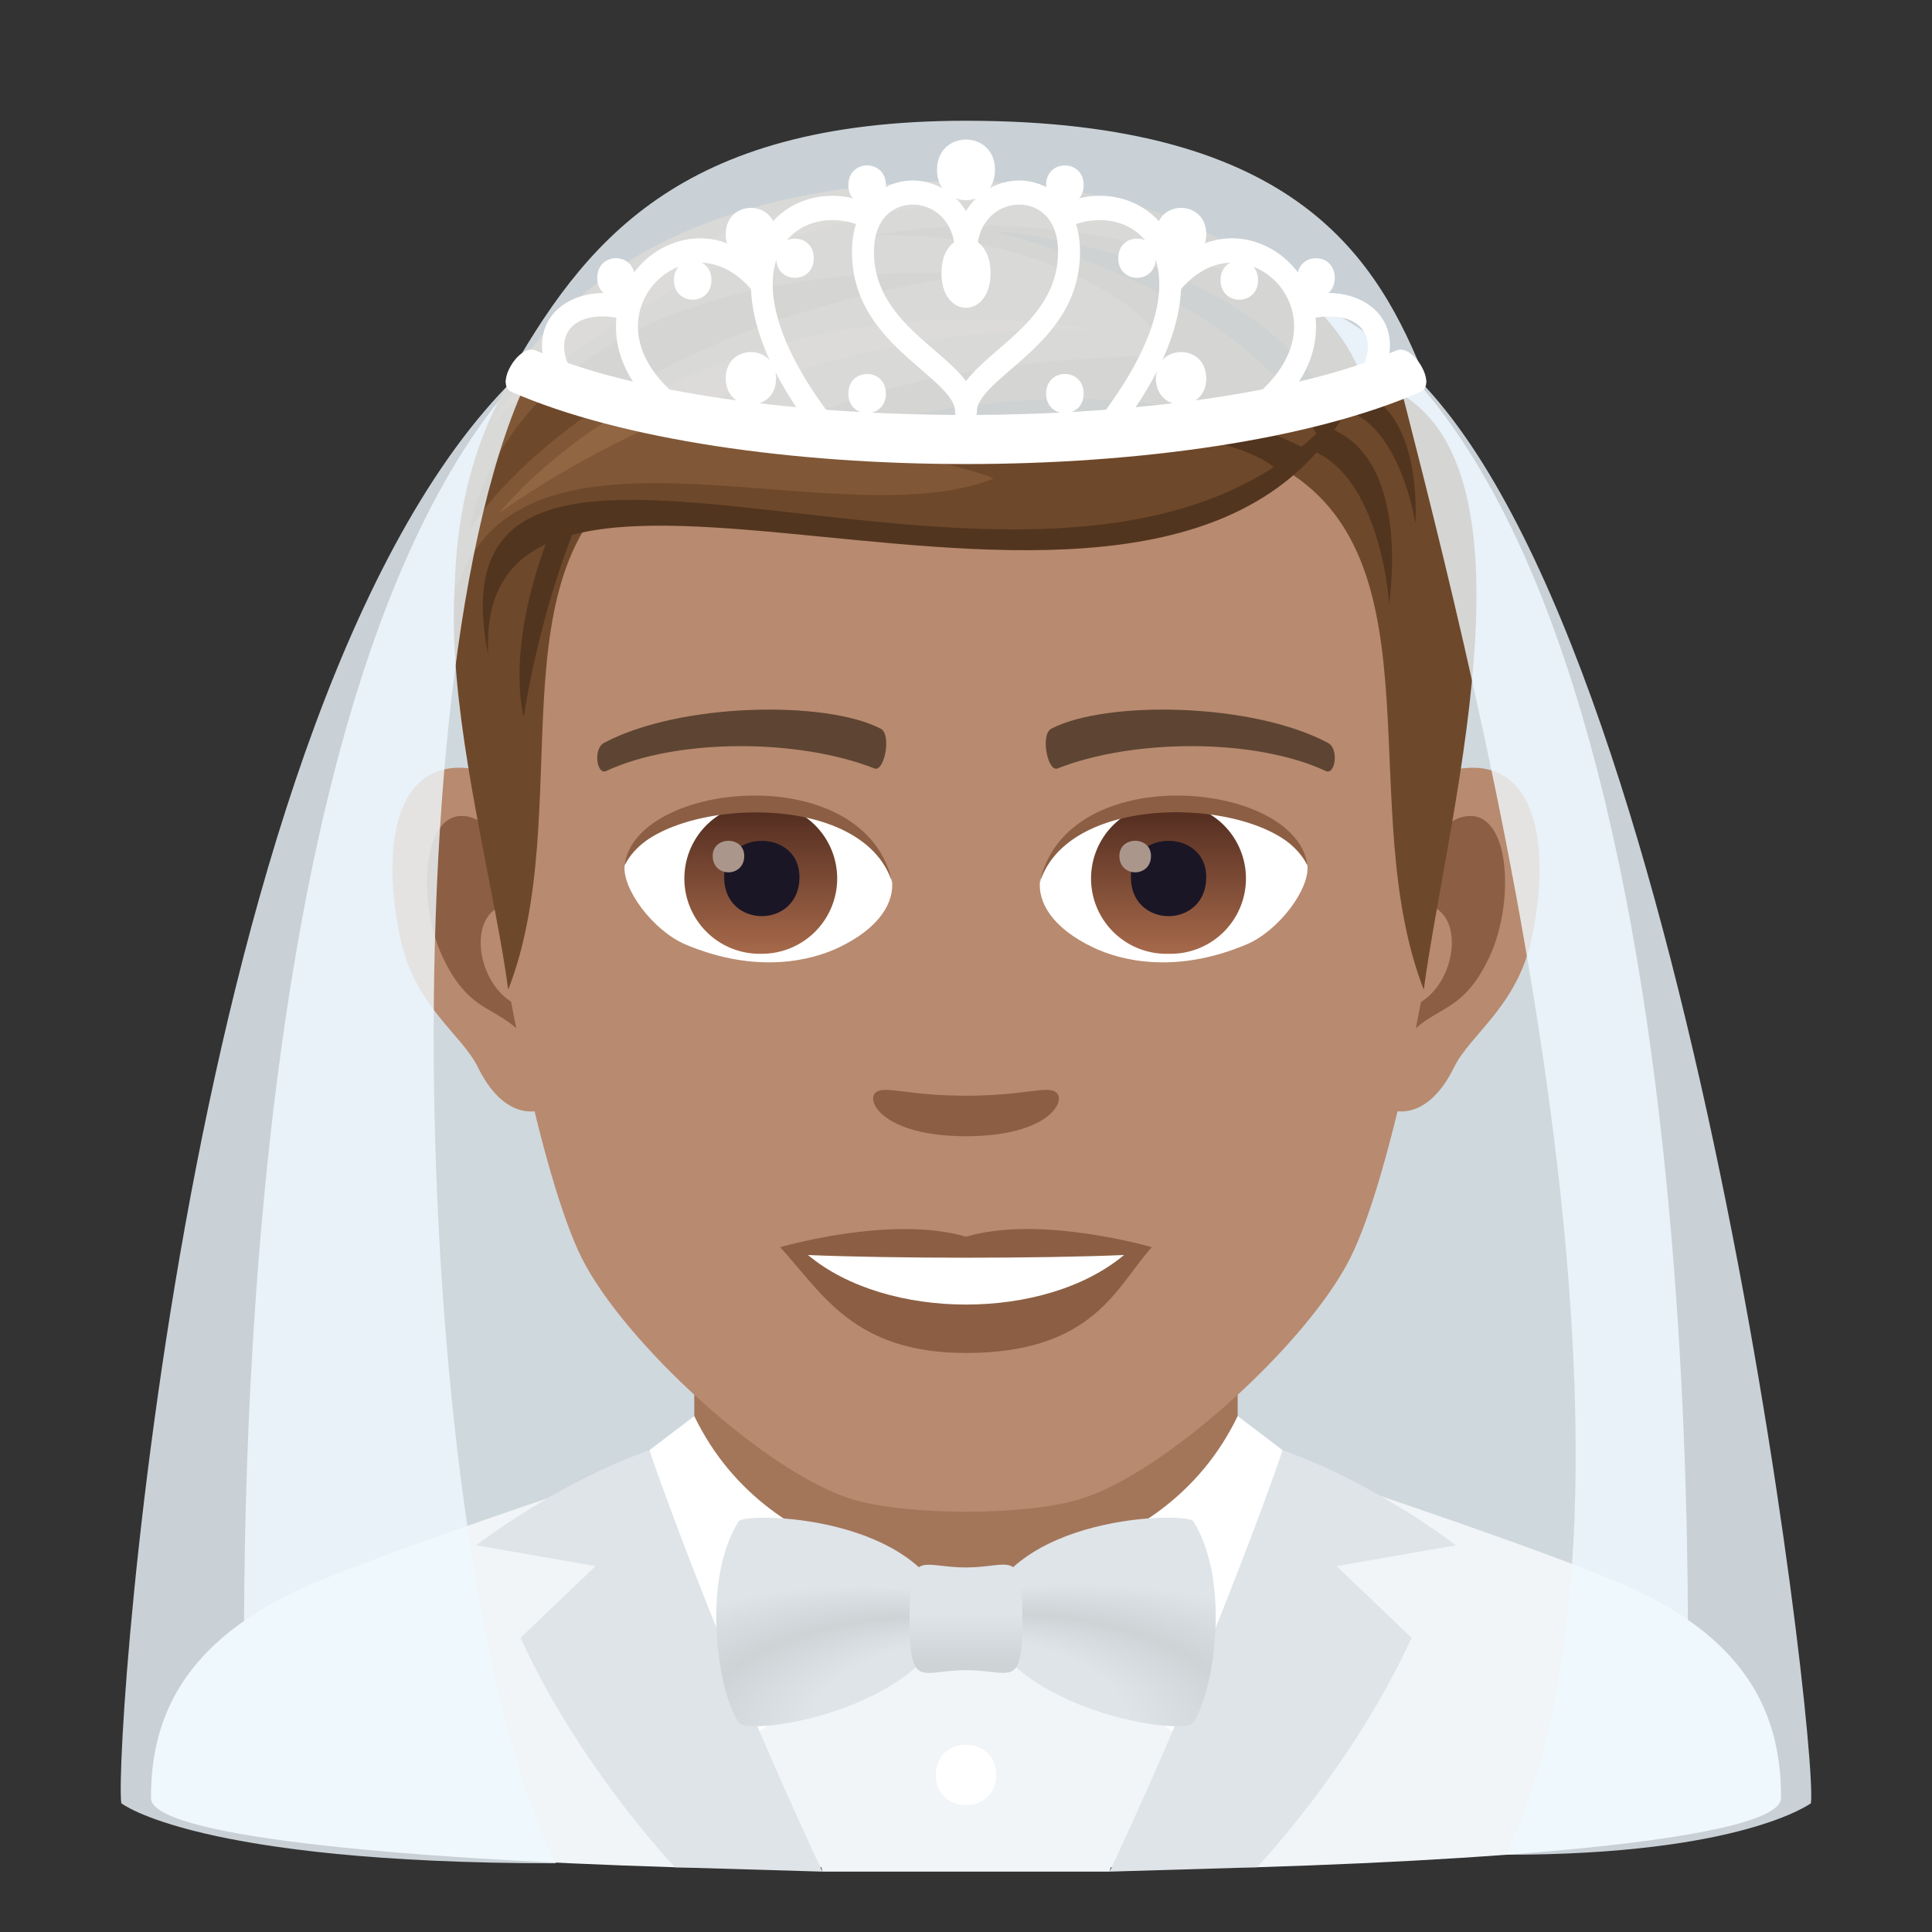 <svg xmlns="http://www.w3.org/2000/svg" xml:space="preserve" style="enable-background:new 0 0 64 64" viewBox="0 0 64 64"><rect x="0" y="0" width="64" height="64" fill="#333333" stroke="none"/><path d="M45.862 11.531c-5.14-4.709-22.584-4.709-27.724 0-11.821 10.829-9.946 48.47-9.946 48.47h47.615s1.875-37.637-9.945-48.47z" style="fill:#cfd8dd"/><path d="M9.784 52.718C12.488 51.43 23 48.01 23 48.01l18-.03s10.59 3.442 13.276 4.735C58.18 54.587 59 57.144 59 59.56c0 1.231-7.746 1.997-17.369 2.295l-19.254.001C12.75 61.56 5 60.793 5 59.56c0-2.42.871-4.976 4.785-6.841z" style="fill:#f2f5f7"/><path d="M23.652 47.783h16.695L36.757 62h-9.512z" style="fill:#f2f5f7"/><path d="M22.999 41.912h18v10.205h-18z" style="fill:#a3765a"/><path d="m41 46.91 1.491 1.131s-1.007 2.947-2.505 10.191l-7.987-6.115s6.436.111 9-5.207z" style="fill:#fff"/><path d="m23 46.91-1.49 1.131s1.005 2.947 2.503 10.191l7.986-6.115s-6.435.111-9-5.207z" style="fill:#fff"/><path d="M41.64 61.855s3.166-3.32 5.12-7.601l-2.485-2.375 3.953-.688s-2.635-2.056-5.737-3.15c0 0-2.19 6.414-5.734 13.959l4.883-.145zm-19.28.001s-3.163-3.32-5.117-7.602l2.485-2.375-3.953-.688s2.634-2.056 5.734-3.15c0 0 2.193 6.414 5.736 13.959l-4.884-.144z" style="fill:#dfe4e8"/><path d="M33 58.797c0 1.334-2 1.334-2 0 0-1.332 2-1.332 2 0z" style="fill:#fff"/><radialGradient id="a" cx="686.548" cy="-132.525" r="22.522" fx="668.527" fy="-124.353" gradientTransform="matrix(-.961 -0 -0 -.505 679.47 -6.606)" gradientUnits="userSpaceOnUse"><stop offset=".261" style="stop-color:#dfe4e8"/><stop offset=".364" style="stop-color:#ced3d6"/><stop offset=".503" style="stop-color:#dfe4e8"/></radialGradient><path d="M31.48 53.633c-1.083 3.06-6.67 3.888-7 3.438-.667-.918-1.29-4.627-.012-6.675.2-.315 6.185-.244 7.012 3.237z" style="fill:url(#a)"/><radialGradient id="b" cx="14.133" cy="-132.221" r="22.524" fx="-3.889" fy="-124.048" gradientTransform="matrix(.961 -0 0 -.505 30.933 -6.519)" gradientUnits="userSpaceOnUse"><stop offset=".261" style="stop-color:#dfe4e8"/><stop offset=".364" style="stop-color:#ced3d6"/><stop offset=".503" style="stop-color:#dfe4e8"/></radialGradient><path d="M32.519 53.633c1.083 3.06 6.669 3.888 6.999 3.436.668-.918 1.29-4.627.013-6.675-.198-.315-6.183-.244-7.012 3.239z" style="fill:url(#b)"/><linearGradient id="c" x1="70.036" x2="70.036" y1="55.571" y2="51.983" gradientTransform="matrix(1.136 -0 -0 1 -47.544 -.138)" gradientUnits="userSpaceOnUse"><stop offset=".097" style="stop-color:#ced3d6"/><stop offset=".551" style="stop-color:#dfe4e8"/></linearGradient><path d="M32.002 55.326c-1.498.002-1.866.69-1.872-1.7-.002-2.388.37-1.7 1.868-1.702 1.498 0 1.869-.693 1.87 1.698.005 2.387-.368 1.704-1.866 1.704z" style="fill:url(#c)"/><path d="M48.44 25.454c-2.544.307-4.382 8.821-2.78 11.07.225.312 1.535.814 2.508-1.17.539-1.098 2.092-2.015 2.574-4.28.616-2.904.232-5.927-2.301-5.62zm-32.88 0c2.545.307 4.383 8.821 2.78 11.07-.224.312-1.534.814-2.509-1.17-.537-1.098-2.091-2.015-2.572-4.28-.619-2.904-.232-5.927 2.3-5.62z" style="fill:#b88a6f"/><path d="M48.372 27.084c-.664.21-1.389 1.222-1.781 2.901 2.32-.498 1.74 3.365-.277 3.436.02.39.044.788.093 1.209.97-1.41 1.96-.845 2.937-2.942.882-1.89.673-5.118-.972-4.604zM17.41 29.98c-.395-1.677-1.117-2.687-1.782-2.896-1.642-.515-1.855 2.713-.972 4.603.978 2.097 1.966 1.532 2.94 2.942.046-.42.074-.821.089-1.21-1.996-.094-2.568-3.91-.275-3.438z" style="fill:#8c5f44"/><path d="M32 9.08c-11.028 0-16.34 8.336-15.676 19.925.133 2.332 1.582 9.938 2.947 12.667 1.398 2.791 6.074 7.095 8.937 7.986 1.81.561 5.774.561 7.582 0 2.865-.891 7.543-5.195 8.94-7.986 1.37-2.73 2.814-10.333 2.945-12.667C48.344 17.417 43.03 9.08 31.999 9.08z" style="fill:#b88a6f"/><path d="M43.982 24.604c-2.522-1.337-7.348-1.402-9.146-.47-.387.179-.131 1.443.192 1.324 2.505-.991 6.547-1.012 8.893.084.313.142.443-.753.061-.938zm-23.963 0c2.521-1.337 7.346-1.402 9.146-.47.385.179.13 1.443-.193 1.324-2.51-.991-6.546-1.012-8.895.084-.31.142-.439-.753-.058-.938z" style="fill:#5e4533"/><path d="M34.976 36.177c-.315-.219-1.053.12-2.976.12-1.92 0-2.66-.339-2.975-.12-.377.266.223 1.462 2.975 1.462 2.753 0 3.355-1.196 2.976-1.462z" style="fill:#8c5f44"/><path d="M29.546 29.148c.093.732-.402 1.596-1.773 2.245-.871.412-2.686.897-5.067-.107-1.066-.45-2.107-1.85-2.013-2.625 1.291-2.433 7.645-2.789 8.853.487z" style="fill:#fff"/><linearGradient id="d" x1="-1210.32" x2="-1210.32" y1="172.865" y2="172.106" gradientTransform="translate(7977.155 -1104.145) scale(6.57)" gradientUnits="userSpaceOnUse"><stop offset="0" style="stop-color:#a6694a"/><stop offset="1" style="stop-color:#4f2a1e"/></linearGradient><path d="M25.236 26.607a2.496 2.496 0 0 1 2.497 2.492 2.496 2.496 0 0 1-2.497 2.496 2.495 2.495 0 1 1 0-4.988z" style="fill:url(#d)"/><path d="M23.987 29.054c0 1.726 2.497 1.726 2.497 0 0-1.6-2.497-1.6-2.497 0z" style="fill:#1a1626"/><path d="M23.609 28.354c0 .724 1.045.724 1.045 0 0-.668-1.045-.668-1.045 0z" style="fill:#ab968c"/><path d="M29.558 29.244c-1.014-3.253-7.926-2.771-8.865-.584.347-2.802 8.002-3.543 8.865.584z" style="fill:#8c5f44"/><path d="M34.455 29.148c-.094.732.4 1.596 1.773 2.245.87.412 2.683.897 5.064-.107 1.07-.45 2.11-1.85 2.016-2.625-1.291-2.433-7.646-2.789-8.853.487z" style="fill:#fff"/><linearGradient id="e" x1="-1210.967" x2="-1210.967" y1="172.865" y2="172.106" gradientTransform="translate(7994.886 -1104.145) scale(6.57)" gradientUnits="userSpaceOnUse"><stop offset="0" style="stop-color:#a6694a"/><stop offset="1" style="stop-color:#4f2a1e"/></linearGradient><path d="M38.708 26.607a2.495 2.495 0 1 1 0 4.988 2.495 2.495 0 1 1 0-4.988z" style="fill:url(#e)"/><path d="M37.462 29.054c0 1.726 2.497 1.726 2.497 0 0-1.6-2.497-1.6-2.497 0z" style="fill:#1a1626"/><path d="M37.081 28.354c0 .724 1.047.724 1.047 0 0-.668-1.047-.668-1.047 0z" style="fill:#ab968c"/><path d="M34.443 29.244c1.011-3.25 7.92-2.785 8.864-.584-.351-2.802-8.001-3.543-8.864.584z" style="fill:#8c5f44"/><path d="m45.127 12.556-2.51 3.038c5.081 3.117 2.238 11.258 4.547 17.189.787-5.917 4.461-18.825-2.037-20.227zm-26.355 1.503 2.51 1.536c-5.082 3.117-2.138 11.258-4.446 17.188-.786-5.917-4.562-17.323 1.936-18.724z" style="fill:#6e482a"/><path d="M42.467 14.735c3.228-.013 3.549 5.261 3.549 5.261s.968-6.005-3.131-6.005l-.418.744zM19.103 17.34c-1.294 3.16-1.752 6.407-1.752 6.407s-.682-2.274.947-6.293l.805-.114z" style="fill:#52351f"/><path d="M43.753 13.504c2.523-.262 3.134 3.836 3.134 3.836s.346-4.77-2.858-4.45l-.276.614z" style="fill:#52351f"/><path d="M45.126 12.556S41.366 6 31.949 6c-10.223 0-16.667 4.581-16.886 13.451 6.261-6.173 22.755 3.425 30.063-6.895z" style="fill:#805837"/><path d="M45.126 12.556C44.16 9.53 39.034 6 31.949 6c3.927.277 9.103 2.222 9.636 3.451 0 0-5.432-2.927-12.761-1.643 6.72-.305 11.157 3.967 9.269 3.99-1.84.023-8.672.252-12.726 2.752 2.607-.176 7.756 1.227 7.522 1.317-5.191 2.009-15.61-2.769-17.75 3.583 8.046-6.894 23.398 4.21 29.987-6.894z" style="fill:#6e482a"/><path d="M45.126 12.556c-5.372 12.7-29.514-1.502-28.953 9.133-2.464-12.204 21.007 2.847 28.953-9.133z" style="fill:#52351f"/><path d="M43.655 14.459c-2.554-5.012-10.834-6.815-10.834-6.815s8.657.495 11.508 6.144l-.674.67zm-1.312 1.135c-2.378-2.227-13.847-1.442-13.847-1.442s8.361-2.523 14.756.715l-.909.727z" style="fill:#52351f"/><path d="M15.575 17.518S16.7 8.394 32.382 9.076c-12.893 1.787-16.807 8.442-16.807 8.442z" style="fill:#6e482a"/><path d="M16.545 16.994s6.213-8.131 19.853-6.08c-11.38-.333-19.853 6.08-19.853 6.08zm-.341-2.842s6.82-7.67 18.002-7.541c-12.92-1.717-18.002 7.541-18.002 7.541z" style="fill:#916643"/><path d="M32 40.968c-2.479-.73-6.157.347-6.157.347 1.401 1.523 2.425 3.504 6.157 3.504 4.275 0 5.002-2.248 6.157-3.503 0 0-3.678-1.081-6.157-.348z" style="fill:#8c5f44"/><path d="M26.766 41.574c2.6 2.182 7.852 2.194 10.468 0-2.77.119-7.677.119-10.468 0z" style="fill:#fff"/><path d="M17.867 11.793C6.294 21.544 3.752 57.63 4.018 59.734c0 0 2.486 1.99 14.398 1.99-4.692-9.242-5.852-40.39-.55-49.931zm28.269 0c9.627 7.751 14.119 45.838 13.853 47.942 0 0-2.282 1.706-10.104 1.706 6.117-12.813-1.599-41.156-3.75-49.648z" style="opacity:.8;fill:#eff9ff"/><path d="M32 4c-9.539 0-12.67 4.056-15.247 8.629-.197.348 8.52 2.336 15.247 2.336 6.726 0 15.396-1.961 15.247-2.336C45.658 8.629 43.036 4 32 4z" style="opacity:.8;fill:#eff9ff"/><path d="M16.942 12.98c-.56-.244.245-1.614.806-1.369 6.516 2.852 22.012 2.84 28.504 0 .561-.245 1.366 1.125.806 1.37-7.286 3.188-22.83 3.188-30.116 0z" style="fill:#fff"/><path d="M33.763 5.98c.97 0 2.014.74 2.014 2.366 0 1.916-1.27 3.013-2.291 3.892-.576.5-1.122.973-1.122 1.372 0 .224-.163.4-.362.4-.204 0-.366-.176-.366-.4 0-.4-.546-.871-1.123-1.372-1.02-.879-2.29-1.976-2.29-3.892 0-1.627 1.044-2.367 2.014-2.367.665 0 1.354.349 1.762 1.013.1-.161.208-.294.31-.396a2.06 2.06 0 0 1 1.454-.617zm-2.127 2.4c0-1.05-.702-1.602-1.399-1.602-.592 0-1.286.411-1.286 1.567 0 1.525 1.066 2.448 2.01 3.26.406.351.78.678 1.04 1.023.258-.345.632-.672 1.038-1.022.942-.813 2.01-1.736 2.01-3.26 0-1.157-.694-1.568-1.286-1.568-.358 0-.709.149-.962.406-.286.29-.437.704-.437 1.196 0 .222-.163.402-.362.402-.204 0-.366-.18-.366-.402z" style="fill:#fff"/><path d="M32.96 5.628c0 1.335-1.92 1.335-1.92 0 0-1.34 1.92-1.34 1.92 0zm-.147 3.42c0 1.53-1.626 1.53-1.626 0 0-1.537 1.626-1.537 1.626 0zm1.841-2.917c0 .864 1.243.864 1.243 0 0-.868-1.243-.868-1.243 0zm11.106 6.403c.984-1.995-.745-3.262-2.724-2.693l.137.776c1.667-.477 2.552.373 1.954 1.568l.633.349z" style="fill:#fff"/><path d="M36.648 7.302c.78.077 1.37.54 1.622 1.266.463 1.351-.293 3.357-2.058 5.555h.962c2.221-2.988 2.091-4.915 1.777-5.84-.348-1.01-1.184-1.677-2.24-1.783-.608-.06-1.22.084-1.784.376.123.23.244.462.362.695a2.508 2.508 0 0 1 1.36-.27z" style="fill:#fff"/><path d="M42.197 13.6c1.497-1.344 1.48-2.701 1.334-3.39-.224-1.084-1.034-1.954-2.064-2.228a7.557 7.557 0 0 1-.03-.008c-1.104-.277-2.2.184-3.012 1.267l.558.511c.639-.848 1.48-1.206 2.317-.99a2.135 2.135 0 0 1 1.524 1.623c.182.878-.204 1.798-1.084 2.593l.457.623z" style="fill:#fff"/><path d="M42.973 9.205c0 .864 1.243.864 1.243 0 0-.868-1.243-.868-1.243 0zM38.292 7.76c0 1.158 1.667 1.158 1.667 0 0-1.165-1.667-1.165-1.667 0zm-8.946-1.629c0 .864-1.243.864-1.243 0 0-.868 1.243-.868 1.243 0zm5.308 6.908c0 .864 1.243.864 1.243 0 0-.868-1.243-.868-1.243 0zm-5.308 0c0 .864-1.243.864-1.243 0 0-.868 1.243-.868 1.243 0zm-11.106-.505c-.984-1.995.746-3.262 2.725-2.693l-.138.776c-1.667-.477-2.551.373-1.953 1.568l-.634.349z" style="fill:#fff"/><path d="M27.352 7.302c-.78.077-1.37.54-1.621 1.266-.464 1.351.292 3.357 2.058 5.555h-.963c-2.22-2.988-2.09-4.915-1.777-5.84.348-1.01 1.185-1.677 2.24-1.783.609-.06 1.22.084 1.785.376-.123.23-.245.462-.363.695a2.508 2.508 0 0 0-1.359-.27z" style="fill:#fff"/><path d="M21.803 13.6c-1.497-1.344-1.479-2.701-1.334-3.39.225-1.084 1.034-1.954 2.065-2.228l.029-.008c1.104-.277 2.201.184 3.013 1.267l-.559.511c-.638-.848-1.48-1.206-2.317-.99a2.135 2.135 0 0 0-1.523 1.623c-.183.878.203 1.798 1.084 2.593l-.458.623z" style="fill:#fff"/><path d="M21.027 9.205c0 .864-1.243.864-1.243 0 0-.868 1.243-.868 1.243 0zm19.405.075c0 .864 1.243.864 1.243 0 0-.868-1.243-.868-1.243 0zm-16.864 0c0 .864-1.242.864-1.242 0 0-.868 1.242-.868 1.242 0zm13.476-.725c0 .864 1.242.864 1.242 0 0-.868-1.242-.868-1.242 0zm-10.087 0c0 .864-1.243.864-1.243 0 0-.868 1.243-.868 1.243 0zm-1.249-.795c0 1.158-1.667 1.158-1.667 0 0-1.165 1.667-1.165 1.667 0zm12.584 4.776c0 1.159 1.667 1.159 1.667 0 0-1.165-1.667-1.165-1.667 0zm-12.584 0c0 1.159-1.667 1.159-1.667 0 0-1.165 1.667-1.165 1.667 0z" style="fill:#fff"/></svg>